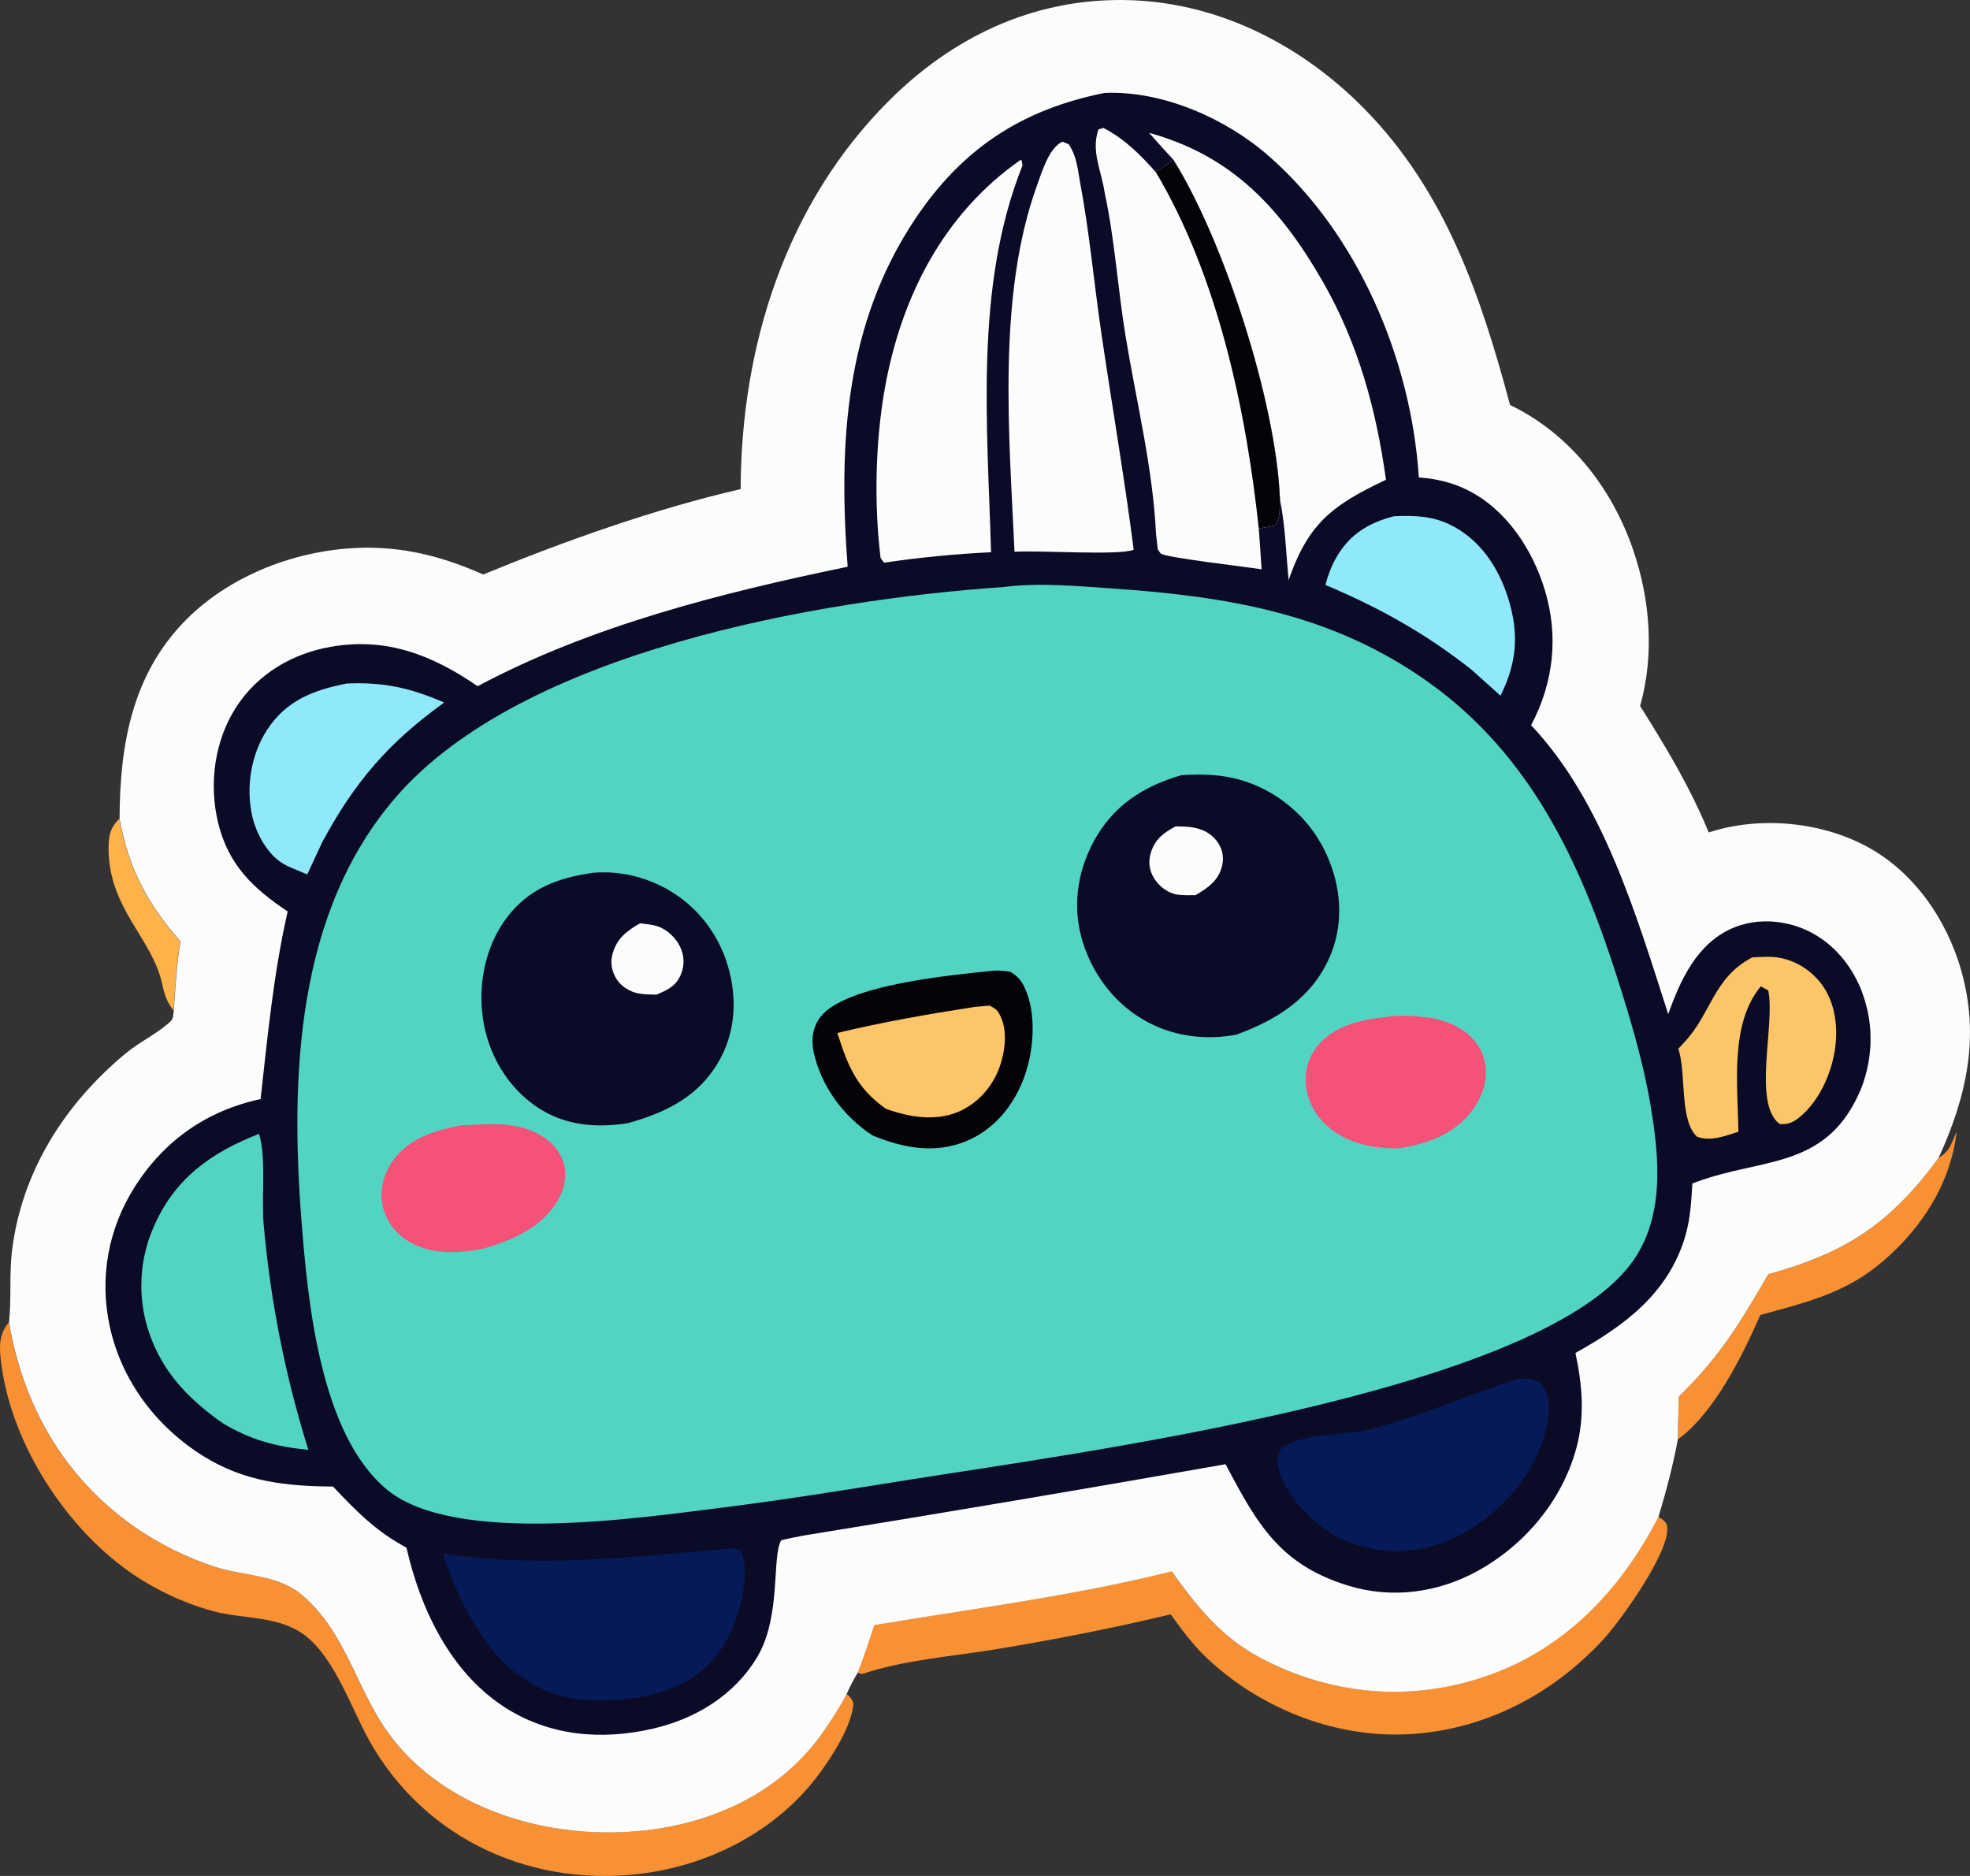 <svg xmlns="http://www.w3.org/2000/svg" id="Layer_1" viewBox="0 0 261.99 249.51"><rect x="0" y="0" width="261.99" height="249.51" fill="#333333" stroke="none"/><defs><style>.cls-1{fill:#050308;}.cls-2{fill:#f89134;}.cls-3{fill:#fcc567;}.cls-4{fill:#0b0b28;}.cls-5{fill:#f65179;}.cls-6{fill:#52d4c2;}.cls-7{fill:#051a56;}.cls-8{fill:#90e8fb;}.cls-9{fill:#fdb24a;}.cls-10{fill:#fcfcfc;}</style></defs><path class="cls-9" d="M23.09,134.42c-.89-1.15-1.2-2.05-1.5-3.47-1.3-6.17-7.23-10.12-7.15-18.28,.02-1.64,.27-2.66,1.43-3.77,1.22,6.66,3.64,11.23,8.09,16.32-.48,3.06-.67,6.12-.88,9.2Z"></path><g><path class="cls-2" d="M257.81,154.03c.2-.14,.4-.28,.59-.43,.97-.75,1.24-1.78,1.71-2.85,.03-.06,.06-.11,.09-.16-.8,7.15-5.14,13.54-10.74,17.94-4.62,3.63-9.83,4.85-15.36,6.37-2.34,5.36-6.12,13.04-10.96,16.54,0-1.89,.09-3.79,.14-5.68,5.5-5.38,8.09-9.73,11.89-16.27,10.35-2.85,16.21-6.73,22.64-15.46Z"></path><path class="cls-2" d="M220.56,201.74c.57,.45,1.08,.59,1.16,1.36,.37,3.29-6.14,12.4-8.52,14.98-6.92,7.52-16.36,12.3-26.63,12.61-9.57,.29-19.25-3.66-26.16-10.25-1.81-1.72-3.26-3.7-4.72-5.72-7.8,1.86-15.51,3.37-23.42,4.67-5.69,.93-12.17,1.41-17.62,3.27l-.61-.18c.82-2.07,1.49-4.23,2.22-6.34,13.15-2.19,26.61-3.9,39.54-7.14,3.42,4.74,6.61,8.77,11.88,11.54,9.05,4.76,19.17,5.8,28.92,2.73,11.02-3.47,18.77-11.47,23.95-21.55Z"></path><path class="cls-2" d="M1.18,175.87c1.85,11.01,7.24,20.5,16.46,27.05,1.69,1.18,3.45,2.24,5.29,3.16,1.84,.92,3.74,1.7,5.7,2.34,3.68,1.17,8.21,1.04,11.3,3.56,5.31,4.33,7.01,10.9,10.39,16.55,7.5,12.55,24.15,16.96,37.88,14.58,8.66-1.5,16.46-5.7,21.47-13.06,1.03-1.51,2.06-3.1,2.91-4.73,.57,.42,.63,.59,.92,1.22-.2,2.94-2.71,6.88-4.46,9.26-5.43,7.43-14.06,12.02-23.09,13.32-14.83,2.11-29.3-4.27-36.76-17.47-2.46-4.35-4.62-11.1-8.68-14.17-3.41-2.58-8.1-2.12-12.07-3.16-1.09-.3-2.16-.64-3.22-1.04-1.06-.4-2.09-.84-3.11-1.34s-2.01-1.04-2.97-1.62-1.9-1.22-2.8-1.9C8.02,202.15,1.25,191.28,.1,180.82c-.21-1.92-.17-3.46,1.08-4.94Z"></path><path class="cls-10" d="M98.5,65.06c.05-19.06,6.03-37.98,19.7-51.64C126.6,5.02,137.1-.03,149.08,0c12.41,.03,23.83,5.77,32.42,14.53,10.76,10.97,15.44,24.83,19.32,39.33,7.92,3.83,13.53,10.99,16.37,19.27,2.28,6.66,2.84,13.96,.93,20.77,3.48,5.55,6.62,10.74,9.12,16.82,6.65-2.17,14.69-1.48,20.89,1.8,6.34,3.35,10.76,9.75,12.69,16.55,2.51,8.86,.72,16.77-3.01,24.95-6.43,8.74-12.3,12.61-22.64,15.46-3.8,6.54-6.39,10.89-11.89,16.27-.05,1.89-.14,3.79-.14,5.68-.65,3.52-1.55,6.87-2.57,10.3-5.18,10.08-12.93,18.09-23.95,21.55-9.75,3.07-19.87,2.03-28.92-2.73-5.27-2.77-8.46-6.8-11.88-11.54-12.93,3.24-26.39,4.95-39.54,7.14-.72,2.11-1.39,4.27-2.22,6.34-.55,.93-1.04,1.82-1.46,2.83-.85,1.62-1.88,3.21-2.91,4.73-5.01,7.36-12.81,11.56-21.47,13.06-13.73,2.38-30.39-2.03-37.88-14.58-3.38-5.65-5.08-12.22-10.39-16.55-3.09-2.52-7.62-2.39-11.3-3.56-1.96-.64-3.86-1.42-5.7-2.34-1.84-.92-3.61-1.97-5.29-3.16-9.22-6.55-14.61-16.04-16.46-27.05,.34-3.13,.01-6.34,.4-9.52,1.29-10.54,7.01-19.52,15.09-26.22,1.72-1.43,3.73-2.4,5.44-3.8,.9-.74,.87-.81,.98-1.92,.21-3.08,.4-6.15,.88-9.2-4.45-5.09-6.87-9.66-8.09-16.32,.04-9.86,1.67-19.27,8.92-26.53,6.25-6.25,15.72-9.62,24.48-9.51,5.33,.07,10.12,1.41,14.96,3.56,10.84-4.46,22.84-8.73,34.25-11.36Z"></path><path class="cls-4" d="M146.9,12.36c7.71-.33,16.1,3.38,21.81,8.37,11.95,10.45,18.98,27.14,19.98,42.77,2.26,.16,4.46,.67,6.49,1.69,5.16,2.58,8.65,7.91,10.28,13.33,1.84,6.12,1.15,12.32-1.84,17.94,9.6,10.14,14.04,25.42,18.24,38.43,1.6-4.53,3.79-9.33,8.45-11.4,2.92-1.3,6.38-1.2,9.33-.03,3.71,1.47,6.45,4.58,7.9,8.24,.11,.28,.21,.56,.3,.84,.09,.28,.18,.57,.26,.85s.15,.57,.22,.86c.07,.29,.12,.58,.18,.87,.05,.29,.1,.59,.13,.88,.04,.29,.07,.59,.09,.89,.02,.3,.04,.59,.04,.89,0,.3,0,.59,0,.89,0,.3-.02,.59-.05,.89-.02,.3-.05,.59-.09,.89-.04,.29-.08,.59-.13,.88-.05,.29-.11,.58-.18,.87-.07,.29-.14,.58-.22,.86-.08,.29-.17,.57-.26,.85-.09,.28-.2,.56-.31,.84-.11,.28-.22,.55-.35,.82-4.55,9.93-12.93,8.45-21.48,11.61l-.62,.23c-.14,2.37-.27,4.7-.94,6.99-2.22,7.58-8.05,11.9-14.61,15.55,.91,4.29,1.28,8.46,.09,12.77-1.91,6.92-6.86,12.79-13.11,16.23-5.26,2.9-11.4,3.73-17.17,1.96-9.1-2.78-12.14-8.18-16.34-16.16-18.67,3.29-37.36,6.45-56.07,9.48-1.01,.18-2.01,.39-3.01,.62-1.3,2.08,.02,10.07-3.17,15.48-3.02,5.12-8.2,8.27-13.89,9.59-6.88,1.59-13.89,.99-19.89-2.95-7.13-4.68-11.08-13.06-12.9-21.12-4.02-2.15-6.67-4.84-9.77-8.13-6.22-.04-11.75-.64-17.17-4-6.27-3.88-10.92-10-12.51-17.24-1.43-6.53-.22-13.11,3.38-18.73,3.93-6.13,9.58-10.04,16.67-11.57,.93-8.37,1.72-16.72,3.6-24.95-4.6-3.07-7.89-6.19-9.25-11.79-1.26-5.19-.48-11.01,2.48-15.51,2.86-4.35,7.42-7.01,12.5-7.9,7.43-1.31,13.53,1.11,19.53,5.24,15.12-8.07,32.52-12.44,49.21-15.89-1.23-16.34-.38-32.27,9.01-46.3,6.27-9.37,14.23-14.54,25.17-16.72Z"></path><path class="cls-3" d="M233.01,127.34c.68-.04,1.36-.07,2.05-.08,2.48-.02,4.74,1,6.46,2.78,2.15,2.22,2.84,5.32,2.64,8.34-.24,3.67-2,7.95-4.93,10.29-.82,.66-1.5,.91-2.56,.83-3.65-2.8-.55-13.22-1.51-17.76l-.99-.55c-4.16,4.98-3.05,13.24-2.98,19.34-1.79,.56-3.64,1.32-5.48,.67-2.31-2.04-1.5-8.09-2.38-11.26-.04-.15-.09-.31-.13-.46,.1-.1,.2-.2,.29-.3,.16-.17,.31-.34,.47-.51,3.68-3.91,3.84-8.57,9.05-11.32Z"></path><path class="cls-8" d="M185.43,68.66c2.63-.11,4.98-.05,7.4,1.12,3.92,1.9,6.4,5.59,7.7,9.66,1.52,4.76,1.23,8.67-.98,13.09l-3.89-3.49c-6.24-4.89-12.13-8.16-19.39-11.24,.31-1.21,.74-2.38,1.35-3.48,1.8-3.23,4.32-4.76,7.81-5.67Z"></path><path class="cls-8" d="M46,90.92c4.95-.24,8.55,.56,13.07,2.52-7.4,5.33-11.89,10.54-16.21,18.56l-2,4.3c-.12-.05-.23-.09-.34-.14l-.57-.24c-.78-.32-1.58-.63-2.3-1.05-2.1-1.24-3.59-4.03-4.11-6.35-.85-3.8-.17-8.12,1.95-11.4,2.55-3.94,6.14-5.31,10.52-6.19Z"></path><path class="cls-7" d="M201.77,183.41c.93-.03,1.85-.15,2.71,.29,.62,.32,1.12,1.25,1.29,1.92,.76,2.98-.74,6.87-2.15,9.44-2.59,4.72-7.78,9.03-12.93,10.52-4.52,1.31-9.05,.84-13.21-1.35-3.09-1.9-5.79-4.57-7.17-8-.51-1.27-.59-2.16-.02-3.45,2.53-2.28,8.87-1.81,12.23-2.74,6.52-1.8,12.85-4.48,19.26-6.64Z"></path><path class="cls-6" d="M34.45,150.79c1.01,3.44,.27,8.51,.63,12.23,.45,5.06,1.17,10.08,2.16,15.07,.99,4.98,2.25,9.9,3.77,14.75-4.34-.42-7.69-1.32-11.43-3.57-4.1-2.91-7.42-6.14-9.34-10.92-.12-.3-.24-.6-.34-.9s-.21-.61-.3-.92c-.09-.31-.18-.62-.25-.93-.08-.31-.14-.63-.21-.95s-.11-.63-.16-.95c-.04-.32-.08-.64-.11-.96s-.05-.64-.06-.96c-.01-.32-.02-.64-.01-.97,0-.32,.01-.64,.03-.97,.02-.32,.05-.64,.08-.96,.03-.32,.08-.64,.13-.96s.11-.64,.18-.95c.07-.32,.14-.63,.22-.94s.17-.62,.27-.93c.1-.31,.2-.61,.32-.91s.23-.6,.36-.9c2.8-6.54,7.68-9.99,14.06-12.48Z"></path><path class="cls-10" d="M135.78,21.23c.17,.21,.14,.51,.2,.78-6.42,16.08-4.66,34.49-4.18,51.44-4.77,.23-9.51,.69-14.23,1.39l-.46-.62c-.88-7.17-.7-15.45,.56-22.54,2.18-12.2,7.8-23.27,18.1-30.44Z"></path><path class="cls-7" d="M96.2,206.05c1.05-.12,1.35-.24,2.28,.22,.27,.68,.47,1.27,.53,2,.31,4.16-1.52,9.55-4.31,12.64-3.28,3.62-8.21,4.95-12.94,5.21-6.17,.34-10.26-.87-14.89-5.05-3.93-4.35-6.14-8.98-8.01-14.48,12.46,2.02,24.86,.51,37.33-.55Z"></path><path class="cls-10" d="M152.81,17.67c11.03,3.02,17.52,10.04,23.11,19.79,4.72,8.23,7.1,17.01,8.4,26.35-6.78,3.22-10.16,5.54-12.79,12.9l-.16,.45c-.33-3.51-.45-7.26-1.14-10.7-.48-12.9-7.48-34.54-14.18-45.21-1.09-1.18-2.17-2.37-3.23-3.58Z"></path><path class="cls-10" d="M134.92,73.39c-.7-15.38-2.34-33.96,2.97-48.66,.64-1.78,1.6-5.05,3.4-5.89l.83,.35c1.04,1.49,1.19,3.21,1.5,4.96,1.25,6.61,1.85,13.33,2.82,19.98,1.42,9.66,3.08,19.29,4.33,28.98-1.77,.82-12.69,.05-15.85,.28Z"></path><path class="cls-10" d="M146.91,25.64c-.4-2.86-1.85-5.51-.83-8.42l.66-.21c2.86,1.5,4.84,3.5,6.96,5.87,.81-.45,1.58-1.09,2.34-1.63,6.7,10.66,13.7,32.31,14.18,45.21-.08,1.31,.12,2.4-.7,3.44-.7,.14-1.4,.31-2.12,.37,.14,1.82,.27,3.63,.38,5.45-1.78-.28-12.67-1.55-13.36-2.07-.2-.15-.3-.4-.45-.6l-.23-2.05c-.42-8.78-2.63-17.63-4.05-26.3-1.04-6.33-1.43-12.8-2.78-19.07Z"></path><path class="cls-1" d="M156.04,21.25c6.7,10.66,13.7,32.31,14.18,45.21-.08,1.31,.12,2.4-.7,3.44-.7,.14-1.4,.31-2.12,.37-1.69-15.87-5.48-33.57-13.7-47.4,.81-.45,1.58-1.09,2.34-1.63Z"></path><path class="cls-6" d="M133.54,78.07c4.56-.59,9.76-.12,14.36,.2,15.35,1.06,29.21,3.3,42.06,12.46,13.58,9.67,20.24,23.98,25.14,39.39,1.77,5.56,3.44,11.16,4.41,16.92,1.18,7.01,1.92,14.96-2.59,21.02-12.89,17.28-73.85,25.21-96.05,28.76-8.25,1.32-16.53,2.66-24.82,3.7-11.19,1.4-35.52,5.01-44.52-2.34-8.88-7.24-10.57-24.81-11.42-35.6-1.52-19.3-.76-41.21,12.54-56.56,16.81-19.4,56.24-26.27,80.9-27.95Z"></path><path class="cls-5" d="M61.28,149.68c3.33-.16,6.8-.54,9.91,.94,1.71,.82,3.12,2.1,3.72,3.93,.57,1.71,.16,3.59-.72,5.11-2.08,3.58-5.97,5.26-9.76,6.38-3.32,.69-6.83,.9-9.9-.82-1.86-1.05-3.21-2.78-3.65-4.89-.43-2.05,.13-4.16,1.32-5.86,2.16-3.09,5.58-4.11,9.08-4.79Z"></path><path class="cls-5" d="M185.26,135.15c3-.15,6.51,.08,9.09,1.75,1.61,1.04,2.81,2.6,3.15,4.51,.39,2.18-.31,4.35-1.58,6.11-2.41,3.34-5.97,4.57-9.84,5.22-2.68,.09-5.67-.44-8-1.82-2.17-1.28-3.76-3.28-4.28-5.77-.43-2-.02-4.09,1.2-5.74,2.43-3.28,6.51-3.84,10.28-4.26Z"></path><path class="cls-1" d="M131.99,129.11c.87-.07,1.51,.03,2.37,.14,.91,.56,1.4,1.05,1.86,2.01,1.71,3.56,1.27,8.68-.11,12.28-1.38,3.61-3.97,6.73-7.59,8.23-4.22,1.74-8.38,.92-12.44-.73-3.88-2.5-6.89-6.55-7.88-11.15-.35-1.62-.11-3.31,.92-4.64,3.33-4.32,17.67-5.58,22.88-6.13Z"></path><path class="cls-3" d="M129.52,133.93l2.09-.18c.82,.43,1.04,.57,1.46,1.45,.96,1.99,.57,4.79-.16,6.79-.94,2.56-2.86,4.75-5.38,5.85-3.1,1.35-6.63,.75-9.71-.36-3.91-2.76-5.06-5.7-6.46-10.09,5.97-1.45,12.09-2.5,18.16-3.45Z"></path><path class="cls-4" d="M78.7,116.1c.73-.07,1.47-.09,2.21-.06,.74,.03,1.47,.1,2.2,.23,.73,.12,1.44,.29,2.15,.51,.71,.22,1.39,.48,2.07,.78,.27,.12,.53,.25,.79,.38s.52,.27,.77,.42c.25,.15,.5,.3,.75,.46,.25,.16,.49,.33,.73,.5s.47,.35,.7,.54c.23,.18,.45,.37,.67,.57,.22,.2,.43,.4,.64,.6s.41,.42,.61,.64c.2,.22,.39,.44,.58,.67,.19,.23,.37,.46,.54,.7,.17,.24,.34,.48,.5,.72,.16,.25,.32,.49,.47,.75,.15,.25,.29,.51,.43,.77,.14,.26,.26,.52,.39,.79,.12,.27,.24,.54,.35,.81,.11,.27,.21,.55,.3,.83,1.48,4.25,1.43,9.02-.72,13.03-2.69,5.01-7.1,7.18-12.32,8.65-4.35,.68-8.58,.3-12.29-2.28-3.88-2.7-6.36-7.08-7.01-11.73-.65-4.64,.38-9.67,3.26-13.42,2.92-3.8,6.7-5.18,11.25-5.85Z"></path><path class="cls-10" d="M85.15,122.81c.74,.09,1.51,.16,2.22,.37,1.28,.38,2.45,1.5,3.04,2.67,.58,1.16,.66,2.44,.18,3.66-.64,1.65-1.81,2.17-3.32,2.79-.78-.02-1.59-.03-2.36-.17-1.09-.19-2.32-.94-2.91-1.9-.69-1.12-.88-2.26-.49-3.53,.6-1.97,1.93-2.93,3.64-3.91Z"></path><path class="cls-4" d="M157.07,103.11c3.33-.24,6.37-.06,9.51,1.17,.29,.12,.58,.24,.86,.37s.57,.27,.84,.41,.55,.3,.82,.46c.27,.16,.54,.33,.8,.5s.52,.35,.77,.54c.25,.19,.5,.38,.74,.58,.24,.2,.48,.4,.71,.61,.23,.21,.46,.43,.68,.65,.22,.22,.44,.45,.64,.68,.21,.23,.41,.47,.61,.72s.39,.49,.57,.75c.18,.25,.36,.51,.53,.78,.17,.26,.33,.53,.49,.8,.16,.27,.31,.55,.45,.83,.14,.28,.28,.56,.4,.85,.13,.29,.25,.58,.36,.87,1.61,4.09,1.75,8.67-.06,12.72-2.42,5.42-7.05,8.27-12.38,10.22-3.94,.74-8.01,.27-11.59-1.57-4.25-2.18-7.36-6.13-8.8-10.67-1.44-4.54-.82-9.26,1.42-13.44,2.56-4.76,6.57-7.34,11.61-8.82Z"></path><path class="cls-10" d="M156.32,109.92c.15,0,.3,0,.44,0,1.89,0,3.69,.28,4.97,1.83,.79,.96,1.09,2.15,.81,3.36-.46,2-1.88,2.96-3.54,3.95-.79,.01-1.61,.04-2.39-.07-1.29-.18-2.49-1.11-3.15-2.21-.66-1.09-.77-2.26-.38-3.46,.56-1.74,1.7-2.56,3.24-3.4Z"></path></g></svg>